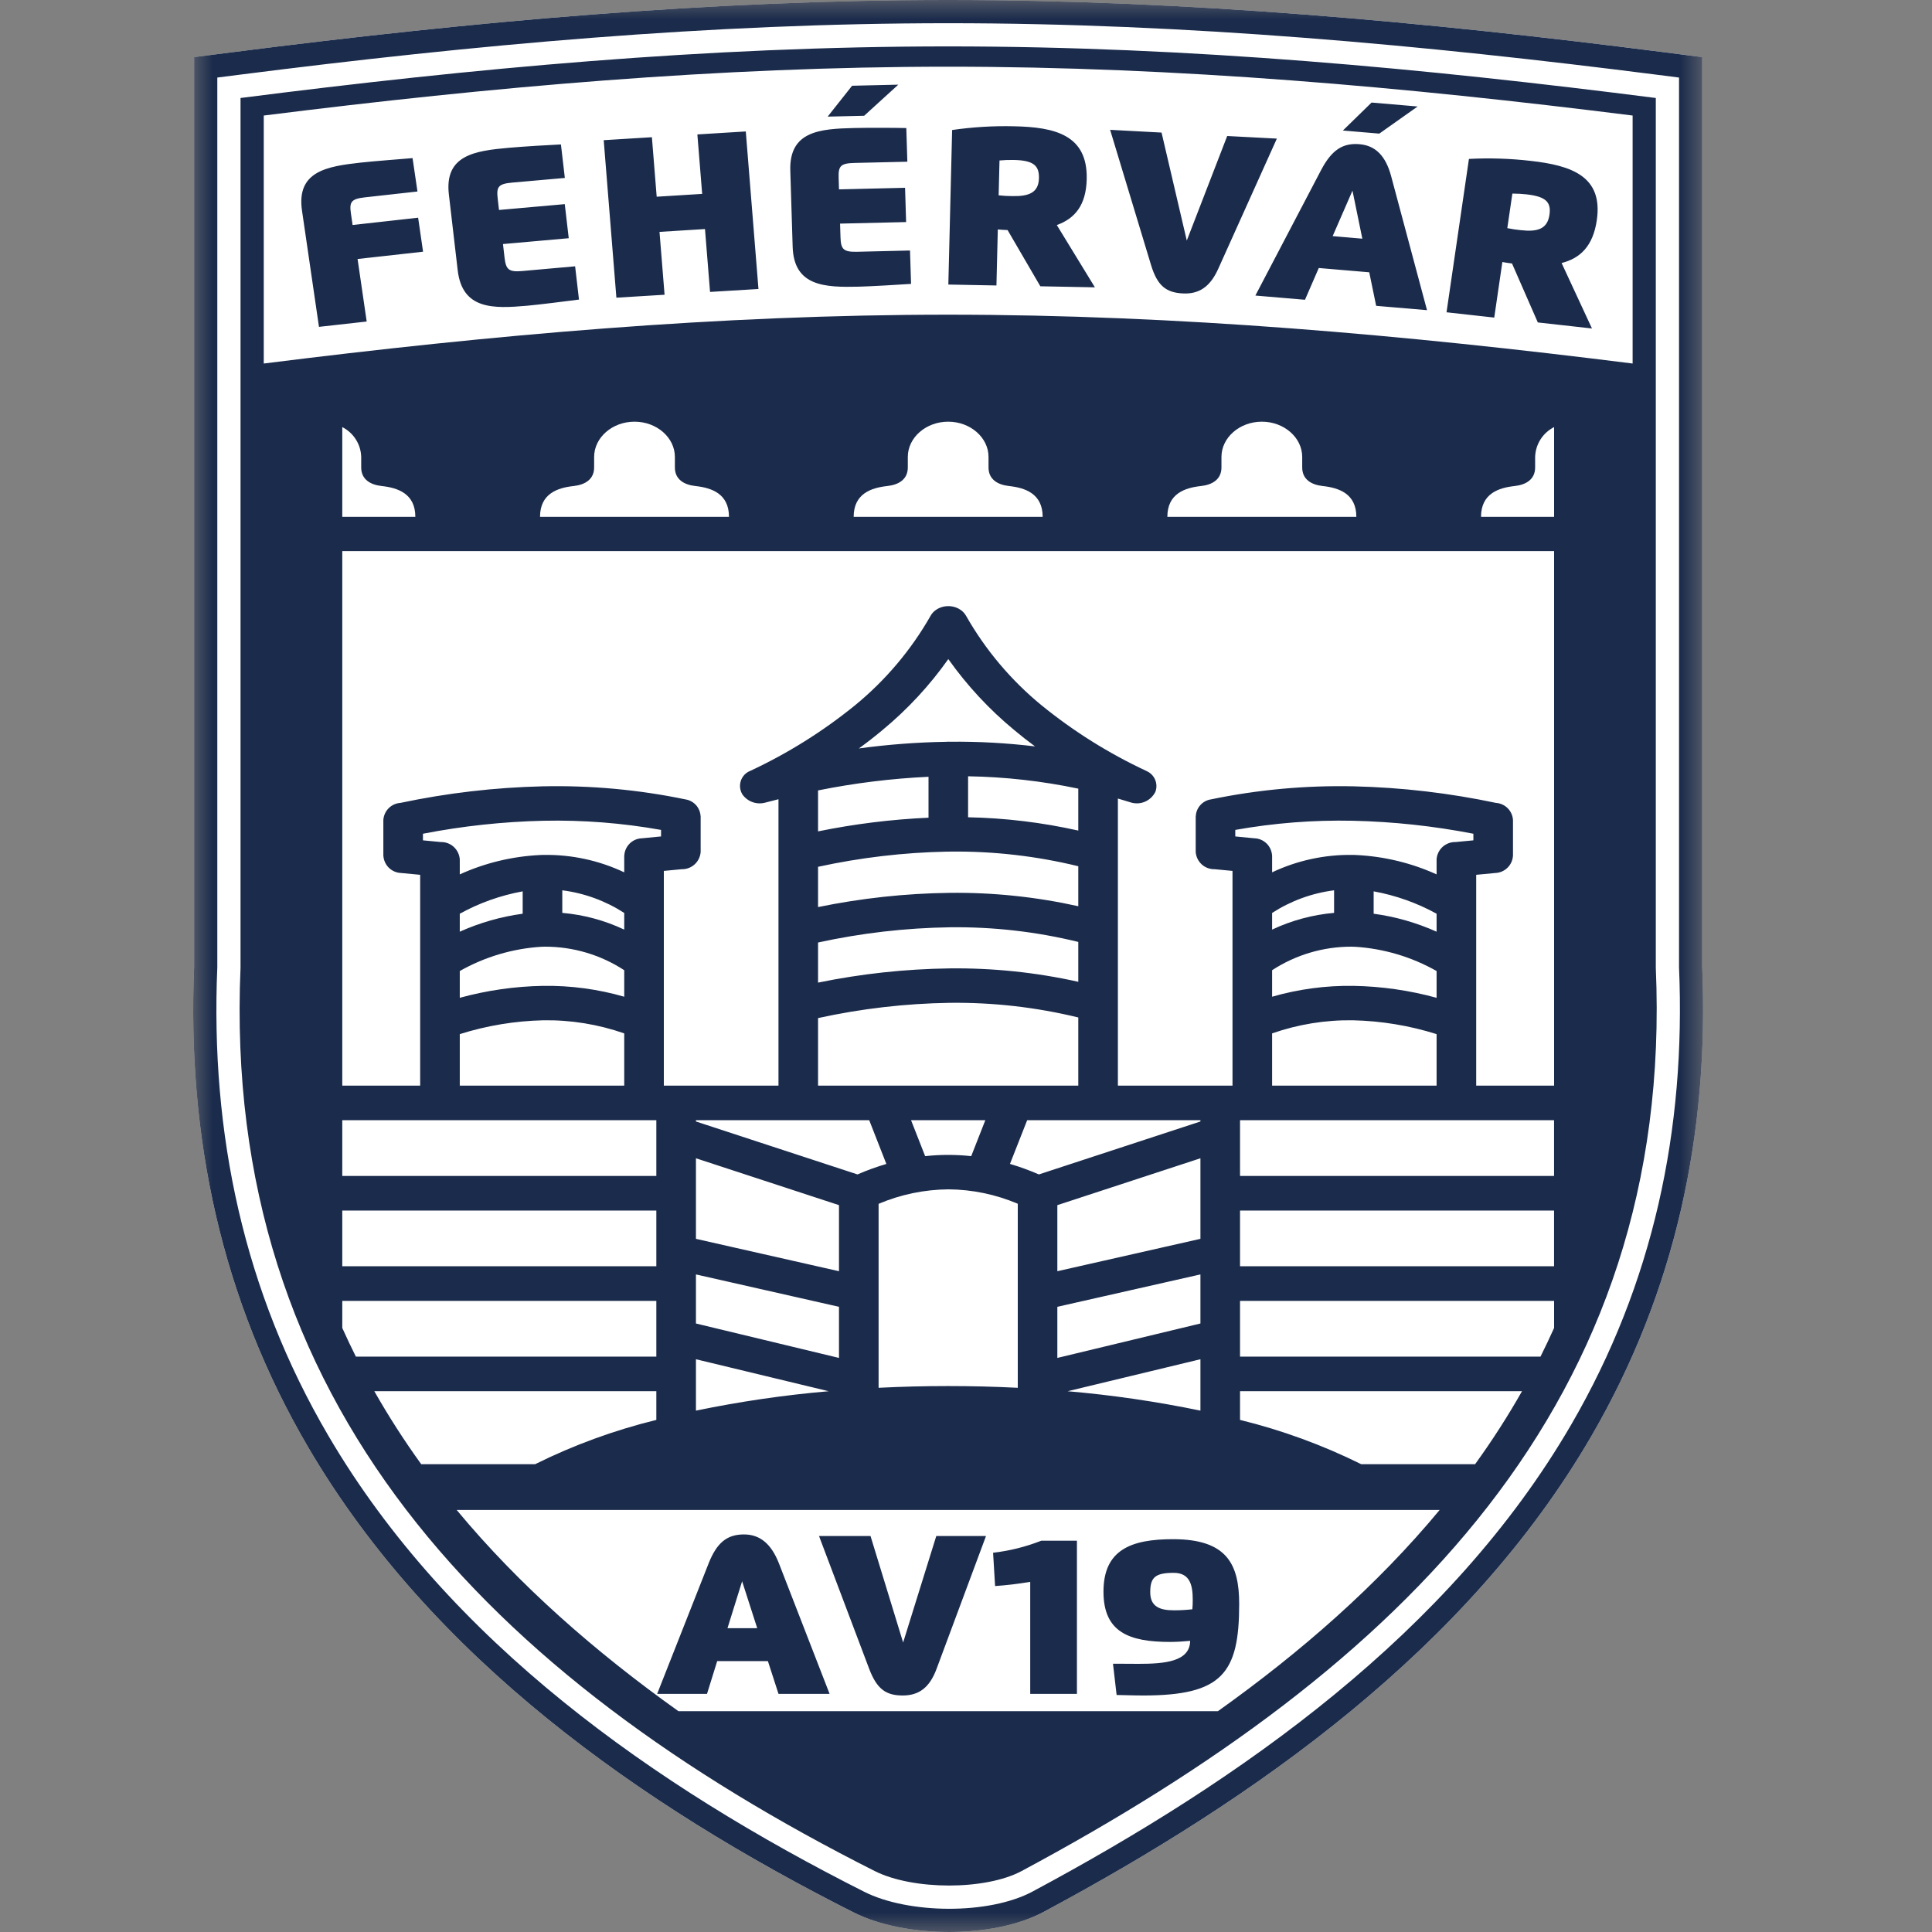 <?xml version="1.0" encoding="UTF-8"?>
<svg xmlns="http://www.w3.org/2000/svg" width="50" height="50" viewBox="0 0 50 50" fill="none">
  <rect x="0" y="0" width="50" height="50" fill="#808080" stroke="none"/>
  <mask id="mask0_12464_1255" style="mask-type:luminance" maskUnits="userSpaceOnUse" x="5" y="0" width="40" height="50">
    <path d="M44.077 0H5V50H44.077V0Z" fill="white"></path>
  </mask>
  <g mask="url(#mask0_12464_1255)">
    <path fill-rule="evenodd" clip-rule="evenodd" d="M44.053 25.017C44.235 29.336 43.363 33.419 41.182 37.171C37.983 42.672 32.513 46.532 27.008 49.481C25.701 50.181 23.415 50.16 22.096 49.495C16.558 46.703 11.18 42.912 7.984 37.468C5.734 33.635 4.838 29.439 5.024 25.017V1.478L6.073 1.344C12.206 0.561 18.35 0 24.539 0C30.727 0 36.871 0.561 43.004 1.344L44.053 1.478V25.017Z" fill="white"></path>
    <path fill-rule="evenodd" clip-rule="evenodd" d="M44.053 25.017C44.235 29.336 43.363 33.419 41.182 37.171C37.983 42.672 32.513 46.532 27.008 49.481C25.701 50.181 23.415 50.16 22.096 49.495C16.558 46.703 11.18 42.912 7.984 37.468C5.734 33.635 4.838 29.439 5.024 25.017V1.478L6.073 1.344C12.206 0.561 18.35 0 24.539 0C30.727 0 36.871 0.561 43.004 1.344L44.053 1.478L44.053 25.017ZM43.453 25.03C43.632 29.239 42.788 33.213 40.663 36.869C37.525 42.266 32.124 46.059 26.724 48.952C25.592 49.559 23.509 49.535 22.366 48.959C16.938 46.222 11.635 42.502 8.502 37.163C6.309 33.427 5.441 29.341 5.624 25.03V2.007L6.149 1.94C12.257 1.16 18.375 0.601 24.539 0.601C30.702 0.601 36.82 1.16 42.928 1.94L43.453 2.007V25.03ZM24.539 1.201C18.264 1.201 12.197 1.773 6.225 2.536V25.043C5.741 36.298 12.659 43.392 22.637 48.422C23.629 48.922 25.506 48.923 26.44 48.422C36.261 43.161 43.336 36.298 42.852 25.043V2.536C36.881 1.773 30.813 1.201 24.539 1.201ZM18.297 43.838L18.561 42.989H19.873L20.148 43.838H21.47L20.16 40.463C19.961 39.954 19.668 39.711 19.254 39.711C18.819 39.711 18.553 39.919 18.338 40.463L17.007 43.838H18.297ZM18.827 42.138L19.206 40.923L19.597 42.138H18.827ZM23.373 42.508L22.529 39.752H21.196L22.494 43.188C22.695 43.717 22.931 43.879 23.363 43.879C23.777 43.879 24.057 43.68 24.239 43.188L25.518 39.752H24.231L23.373 42.508ZM27.871 43.838V39.874H26.947C26.547 40.031 26.128 40.136 25.701 40.185L25.753 41.047C26.058 41.026 26.361 40.989 26.662 40.938V43.838H27.871ZM28.898 43.866C29.354 43.877 29.484 43.879 29.585 43.879C31.625 43.879 32.07 43.311 32.07 41.511C32.07 40.479 31.751 39.834 30.358 39.834C29.281 39.834 28.558 40.102 28.558 41.192C28.558 42.236 29.213 42.493 30.28 42.493C30.445 42.493 30.64 42.481 30.801 42.465C30.795 43.004 30.142 43.06 29.464 43.06C29.284 43.06 29.101 43.057 28.928 43.057H28.804L28.898 43.866ZM30.868 41.407C30.869 41.488 30.865 41.568 30.858 41.648C30.701 41.666 30.543 41.675 30.385 41.675C30.013 41.675 29.768 41.579 29.768 41.206C29.768 40.826 29.893 40.705 30.376 40.705C30.808 40.705 30.868 41.043 30.868 41.407ZM11.819 39.078C13.443 41.035 15.409 42.754 17.558 44.285H31.52C33.669 42.754 35.635 41.035 37.258 39.078H11.819ZM8.858 14.263V28.096H10.874V22.64L10.38 22.593C10.262 22.589 10.15 22.541 10.065 22.459C9.981 22.377 9.93 22.266 9.922 22.149H9.921V21.222C9.928 21.108 9.977 20.999 10.057 20.918C10.138 20.836 10.246 20.787 10.361 20.779C11.573 20.523 12.805 20.379 14.044 20.35C15.284 20.323 16.524 20.436 17.738 20.688C17.844 20.704 17.94 20.756 18.012 20.835C18.083 20.914 18.125 21.015 18.131 21.122H18.133V22.048C18.124 22.171 18.069 22.286 17.977 22.37C17.886 22.453 17.766 22.498 17.642 22.495L17.18 22.539V28.096H20.147V20.684C20.034 20.712 19.92 20.741 19.807 20.771C19.698 20.801 19.582 20.797 19.476 20.759C19.369 20.721 19.277 20.65 19.212 20.558C19.181 20.506 19.161 20.447 19.154 20.387C19.147 20.326 19.154 20.265 19.173 20.207C19.192 20.149 19.224 20.097 19.265 20.052C19.307 20.008 19.358 19.973 19.415 19.951C20.387 19.498 21.3 18.926 22.133 18.249C22.919 17.604 23.58 16.821 24.083 15.938L24.084 15.936L24.084 15.936C24.088 15.93 24.092 15.923 24.096 15.916L24.096 15.916C24.098 15.913 24.1 15.91 24.102 15.907L24.103 15.906C24.105 15.903 24.107 15.9 24.109 15.897L24.109 15.896C24.111 15.893 24.114 15.89 24.115 15.888C24.123 15.878 24.131 15.868 24.139 15.859L24.147 15.85L24.155 15.841L24.164 15.833L24.172 15.825L24.181 15.817L24.191 15.809L24.2 15.802L24.209 15.795L24.219 15.788L24.229 15.78C24.236 15.775 24.244 15.77 24.252 15.766L24.26 15.761L24.262 15.76C24.265 15.758 24.269 15.756 24.271 15.754L24.273 15.754C24.276 15.752 24.279 15.75 24.283 15.748L24.284 15.748C24.287 15.746 24.291 15.745 24.295 15.743H24.295C24.302 15.739 24.31 15.735 24.318 15.732H24.318C24.322 15.73 24.326 15.729 24.329 15.727L24.338 15.724C24.397 15.701 24.458 15.689 24.521 15.687L24.531 15.687L24.542 15.687L24.553 15.687L24.564 15.687C24.626 15.689 24.688 15.701 24.746 15.724L24.755 15.727C24.759 15.729 24.763 15.73 24.766 15.732H24.767C24.774 15.735 24.782 15.739 24.79 15.743H24.79L24.801 15.748L24.802 15.748C24.805 15.75 24.808 15.752 24.812 15.754L24.813 15.754C24.816 15.756 24.819 15.758 24.822 15.76C24.834 15.766 24.845 15.773 24.855 15.78L24.866 15.788L24.875 15.795L24.885 15.802L24.894 15.809L24.903 15.817L24.912 15.825L24.921 15.833L24.929 15.841L24.937 15.85L24.945 15.859C24.953 15.868 24.961 15.878 24.969 15.888C24.971 15.891 24.973 15.893 24.975 15.896L24.976 15.897L24.982 15.906L24.982 15.907C24.984 15.91 24.986 15.913 24.988 15.916L24.989 15.916C24.993 15.923 24.997 15.93 25 15.936L25.002 15.938C25.505 16.822 26.166 17.605 26.951 18.25C27.783 18.927 28.695 19.498 29.666 19.951L29.666 19.952C29.768 19.994 29.849 20.073 29.893 20.175C29.937 20.276 29.94 20.39 29.901 20.493C29.843 20.609 29.745 20.701 29.625 20.751C29.505 20.8 29.371 20.804 29.248 20.762C29.142 20.729 29.037 20.697 28.931 20.666V28.096H31.897V22.539L31.435 22.495C31.311 22.498 31.191 22.453 31.1 22.37C31.009 22.286 30.953 22.171 30.945 22.048V21.122H30.947C30.952 21.015 30.994 20.914 31.066 20.835C31.137 20.756 31.234 20.704 31.339 20.688C32.554 20.436 33.793 20.323 35.034 20.35C36.272 20.379 37.505 20.523 38.716 20.779C38.831 20.787 38.939 20.836 39.02 20.918C39.101 20.999 39.149 21.108 39.156 21.222V22.149H39.155C39.148 22.266 39.097 22.377 39.012 22.459C38.928 22.541 38.815 22.589 38.698 22.593L38.204 22.64V28.096H40.22V14.263H8.858ZM11.899 28.096H16.155V26.744C15.482 26.509 14.773 26.394 14.06 26.405C13.326 26.422 12.599 26.542 11.899 26.763V28.096ZM21.171 28.096H27.906V26.332C26.818 26.067 25.702 25.94 24.583 25.953C23.435 25.97 22.293 26.102 21.171 26.348V28.096ZM13.978 22.128C13.998 22.126 14.019 22.125 14.039 22.125C14.05 22.125 14.061 22.125 14.071 22.125C14.791 22.114 15.504 22.268 16.155 22.576V22.138H16.157C16.164 22.021 16.215 21.91 16.299 21.828C16.384 21.746 16.496 21.698 16.614 21.695L17.108 21.647V21.478C16.104 21.299 15.084 21.219 14.064 21.241C13.017 21.265 11.974 21.377 10.946 21.577V21.748L11.408 21.792C11.532 21.789 11.652 21.834 11.743 21.917C11.834 22.001 11.89 22.116 11.899 22.239V22.629C12.553 22.332 13.259 22.162 13.978 22.128ZM14.552 23.041V23.625C15.108 23.674 15.65 23.82 16.155 24.058V23.627C15.671 23.314 15.123 23.114 14.552 23.041ZM14.094 24.5C14.076 24.501 14.058 24.502 14.039 24.502C14.031 24.502 14.022 24.502 14.014 24.502C13.27 24.548 12.547 24.763 11.899 25.13V25.823C12.6 25.631 13.322 25.527 14.049 25.514C14.761 25.503 15.471 25.598 16.155 25.795V25.109C15.543 24.709 14.826 24.497 14.094 24.5ZM13.527 23.647V23.068C12.956 23.172 12.406 23.367 11.899 23.647V24.112C12.416 23.88 12.965 23.723 13.527 23.647ZM21.171 20.456V21.516C22.113 21.324 23.069 21.205 24.03 21.162V20.103C23.069 20.148 22.114 20.266 21.171 20.456ZM24.484 19.198C24.503 19.196 24.523 19.195 24.542 19.195C24.557 19.195 24.572 19.195 24.586 19.196C25.321 19.188 26.057 19.229 26.787 19.317C26.602 19.181 26.422 19.04 26.247 18.893C25.6 18.359 25.027 17.741 24.542 17.057C24.058 17.742 23.484 18.361 22.837 18.895C22.64 19.06 22.437 19.218 22.227 19.37C22.975 19.268 23.729 19.21 24.484 19.198ZM25.054 20.09V21.151C26.014 21.17 26.969 21.285 27.906 21.495V20.41C26.968 20.213 26.013 20.106 25.054 20.09ZM24.589 22.039C24.574 22.041 24.558 22.041 24.542 22.041C24.531 22.041 24.52 22.041 24.508 22.04C23.386 22.062 22.268 22.194 21.171 22.433V23.475C22.292 23.245 23.431 23.121 24.575 23.107C25.695 23.093 26.812 23.21 27.906 23.453V22.418C26.82 22.153 25.706 22.026 24.589 22.039ZM27.906 24.377C26.818 24.111 25.702 23.984 24.583 23.998C23.435 24.015 22.293 24.147 21.171 24.392V25.43C22.292 25.2 23.431 25.077 24.575 25.062C25.695 25.049 26.812 25.165 27.906 25.409V24.377ZM32.922 28.096H37.179V26.763C36.479 26.542 35.751 26.422 35.017 26.405C34.304 26.394 33.595 26.509 32.922 26.744V28.096ZM35.55 23.647V23.068C36.121 23.172 36.671 23.367 37.179 23.647V24.112C36.661 23.88 36.113 23.723 35.55 23.647ZM34.983 24.5C35.001 24.501 35.019 24.502 35.038 24.502C35.047 24.502 35.055 24.502 35.063 24.502C35.807 24.548 36.53 24.763 37.179 25.13V25.823C36.478 25.631 35.756 25.527 35.029 25.514C34.317 25.503 33.606 25.598 32.922 25.795V25.109C33.535 24.709 34.251 24.497 34.983 24.5ZM34.526 23.041V23.625C33.97 23.674 33.427 23.82 32.922 24.058V23.627C33.406 23.314 33.954 23.114 34.526 23.041ZM35.1 22.128C35.079 22.126 35.059 22.125 35.038 22.125C35.027 22.125 35.017 22.125 35.006 22.125C34.286 22.114 33.573 22.268 32.922 22.576V22.138H32.921C32.913 22.021 32.862 21.91 32.778 21.828C32.693 21.746 32.581 21.698 32.463 21.695L31.969 21.647V21.478C32.974 21.299 33.994 21.219 35.014 21.241C36.061 21.265 37.103 21.377 38.131 21.577V21.748L37.669 21.792C37.546 21.789 37.426 21.834 37.334 21.917C37.243 22.001 37.187 22.116 37.179 22.239V22.629C36.524 22.332 35.818 22.162 35.1 22.128ZM8.858 30.433H16.986V28.991H8.858V30.433ZM18.011 28.991V29.024L22.192 30.394C22.435 30.288 22.685 30.198 22.939 30.123L22.495 28.99L18.011 28.991ZM23.578 28.991L23.943 29.921C24.339 29.878 24.739 29.878 25.135 29.921L25.5 28.991H23.578ZM26.583 28.991L26.138 30.122C26.393 30.197 26.642 30.288 26.886 30.394L31.067 29.024V28.991H26.583ZM32.092 30.433H40.219V28.991H32.092V30.433ZM18.011 29.976V32.061L21.713 32.899V31.189L18.011 29.976ZM18.011 32.982V34.252L21.713 35.143V33.82L18.011 32.982ZM18.011 35.177V36.507C19.145 36.272 20.293 36.104 21.447 36.005L18.011 35.177ZM22.738 35.916C23.326 35.886 23.927 35.871 24.539 35.871C25.15 35.871 25.75 35.886 26.34 35.916V31.153C25.773 30.912 25.164 30.785 24.548 30.78C23.926 30.785 23.311 30.912 22.738 31.155V35.916ZM27.63 36.005C28.784 36.104 29.932 36.272 31.067 36.507V35.177L27.63 36.005ZM32.092 36.747C33.177 37.013 34.229 37.398 35.23 37.894H38.175C38.614 37.287 39.02 36.656 39.39 36.004H32.092V36.747ZM39.868 35.109C39.99 34.864 40.108 34.616 40.22 34.367V33.666H32.092V35.109H39.868ZM32.092 32.771H40.219V31.329H32.092V32.771ZM27.364 31.189V32.899L31.067 32.061V29.976L27.364 31.189ZM27.364 33.82V35.143L31.067 34.252V32.982L27.364 33.82ZM8.858 32.771H16.986V31.329H8.858V32.771ZM8.858 33.666V34.367C8.97 34.616 9.087 34.864 9.21 35.109H16.986V33.666H8.858ZM9.687 36.004C10.058 36.656 10.463 37.287 10.902 37.894H13.848C14.848 37.397 15.901 37.013 16.986 36.747V36.004H9.687ZM40.22 13.376H38.329C38.329 12.771 38.788 12.623 39.202 12.578C39.493 12.546 39.729 12.406 39.729 12.098V11.826C39.734 11.665 39.782 11.508 39.868 11.372C39.955 11.236 40.076 11.126 40.22 11.053V13.376ZM35.102 13.376H30.211C30.211 12.771 30.671 12.623 31.084 12.578C31.375 12.546 31.611 12.406 31.611 12.098V11.826C31.611 11.324 32.082 10.913 32.657 10.913C33.231 10.913 33.701 11.324 33.701 11.826V12.098C33.701 12.406 33.938 12.546 34.229 12.578C34.642 12.623 35.102 12.771 35.102 13.376ZM22.093 13.376H26.984C26.984 12.771 26.524 12.623 26.111 12.578C25.82 12.546 25.583 12.406 25.583 12.098V11.826C25.583 11.324 25.113 10.913 24.539 10.913C23.964 10.913 23.494 11.324 23.494 11.826V12.098C23.494 12.406 23.258 12.546 22.966 12.578C22.553 12.623 22.093 12.771 22.093 13.376ZM13.976 13.376H18.866C18.866 12.771 18.407 12.623 17.994 12.578C17.702 12.546 17.466 12.406 17.466 12.098V11.826C17.466 11.324 16.996 10.913 16.421 10.913C15.846 10.913 15.376 11.324 15.376 11.826V12.098C15.376 12.406 15.14 12.546 14.848 12.578C14.435 12.623 13.976 12.771 13.976 13.376ZM8.858 13.376H10.749C10.749 12.771 10.289 12.623 9.876 12.578C9.585 12.546 9.348 12.406 9.348 12.098V11.826C9.344 11.665 9.296 11.508 9.209 11.372C9.123 11.236 9.002 11.126 8.858 11.053V13.376ZM6.826 9.408C12.702 8.669 18.595 8.144 24.539 8.144C30.483 8.144 36.376 8.669 42.252 9.408V2.99C36.376 2.251 30.483 1.726 24.539 1.726C18.595 1.726 12.702 2.251 6.826 2.99V9.408ZM9.49 8.321L9.254 6.703L10.949 6.514L10.821 5.634L9.125 5.823L9.082 5.526C9.038 5.226 9.088 5.148 9.439 5.108L10.804 4.956L10.677 4.092C10.396 4.117 9.696 4.168 9.328 4.209C8.457 4.306 7.667 4.434 7.816 5.453L8.255 8.459L9.49 8.321ZM12.914 5.434L12.88 5.137C12.845 4.835 12.897 4.758 13.251 4.726L14.618 4.605L14.517 3.738C14.235 3.75 13.534 3.792 13.166 3.825C12.29 3.903 11.497 4.013 11.617 5.035L11.845 6.993C11.964 8.016 12.766 7.99 13.643 7.912C13.927 7.887 14.688 7.792 14.984 7.753L14.884 6.892L13.518 7.014C13.164 7.046 13.094 6.974 13.058 6.67L13.017 6.316L14.719 6.165L14.616 5.283L12.914 5.434ZM17.068 6.001L18.245 5.928L18.376 7.555L19.629 7.479L19.301 3.402L18.048 3.479L18.172 5.018L16.995 5.091L16.871 3.551L15.624 3.628L15.952 7.704L17.199 7.628L17.068 6.001ZM21.713 4.901L21.704 4.602C21.694 4.299 21.753 4.226 22.109 4.217L23.482 4.185L23.455 3.314C23.173 3.307 22.47 3.304 22.101 3.313C21.22 3.334 20.42 3.392 20.453 4.419L20.514 6.387C20.546 7.414 21.348 7.44 22.229 7.419C22.513 7.412 23.279 7.368 23.578 7.347L23.551 6.483L22.18 6.516C21.825 6.524 21.762 6.448 21.752 6.143L21.741 5.787L23.45 5.747L23.423 4.86L21.713 4.901ZM22.052 2.219L21.42 3.018L22.364 2.996L23.248 2.191L22.052 2.219ZM25.823 5.938C25.897 5.946 25.986 5.95 26.076 5.954L26.924 7.409L28.336 7.436L27.35 5.824C27.82 5.657 28.108 5.308 28.124 4.639C28.152 3.493 27.307 3.288 26.232 3.268C25.7 3.256 25.168 3.288 24.641 3.365L24.543 7.364L25.788 7.388L25.823 5.938ZM25.867 4.153C25.989 4.142 26.112 4.137 26.235 4.14C26.75 4.149 26.896 4.288 26.888 4.612C26.879 4.986 26.63 5.084 26.199 5.075C26.081 5.075 25.963 5.068 25.845 5.055L25.867 4.153ZM30.714 6.226L30.061 3.431L28.73 3.36L29.789 6.859C29.953 7.397 30.178 7.571 30.609 7.594C31.023 7.616 31.316 7.432 31.531 6.95L33.045 3.587L31.76 3.52L30.714 6.226ZM33.773 7.758L34.13 6.936L35.436 7.047L35.615 7.915L36.931 8.027L36.002 4.557C35.861 4.033 35.597 3.767 35.185 3.732C34.751 3.695 34.464 3.88 34.189 4.403L32.489 7.649L33.773 7.758ZM34.754 3.378L35.696 3.458L36.688 2.756L35.496 2.654L34.754 3.378ZM34.489 6.111L35.002 4.934L35.257 6.177L34.489 6.111ZM38.881 6.781C38.953 6.795 39.041 6.808 39.131 6.819L39.799 8.345L41.2 8.501L40.414 6.807C40.901 6.684 41.228 6.364 41.325 5.7C41.491 4.564 40.676 4.282 39.609 4.163C39.08 4.102 38.547 4.085 38.016 4.113L37.436 8.082L38.671 8.219L38.881 6.781ZM39.14 5.01C39.263 5.01 39.385 5.017 39.507 5.03C40.018 5.087 40.147 5.239 40.1 5.559C40.045 5.931 39.786 6.005 39.359 5.957C39.242 5.946 39.125 5.928 39.009 5.904L39.14 5.01Z" fill="#1B2B4B"></path>
  </g>
</svg>

